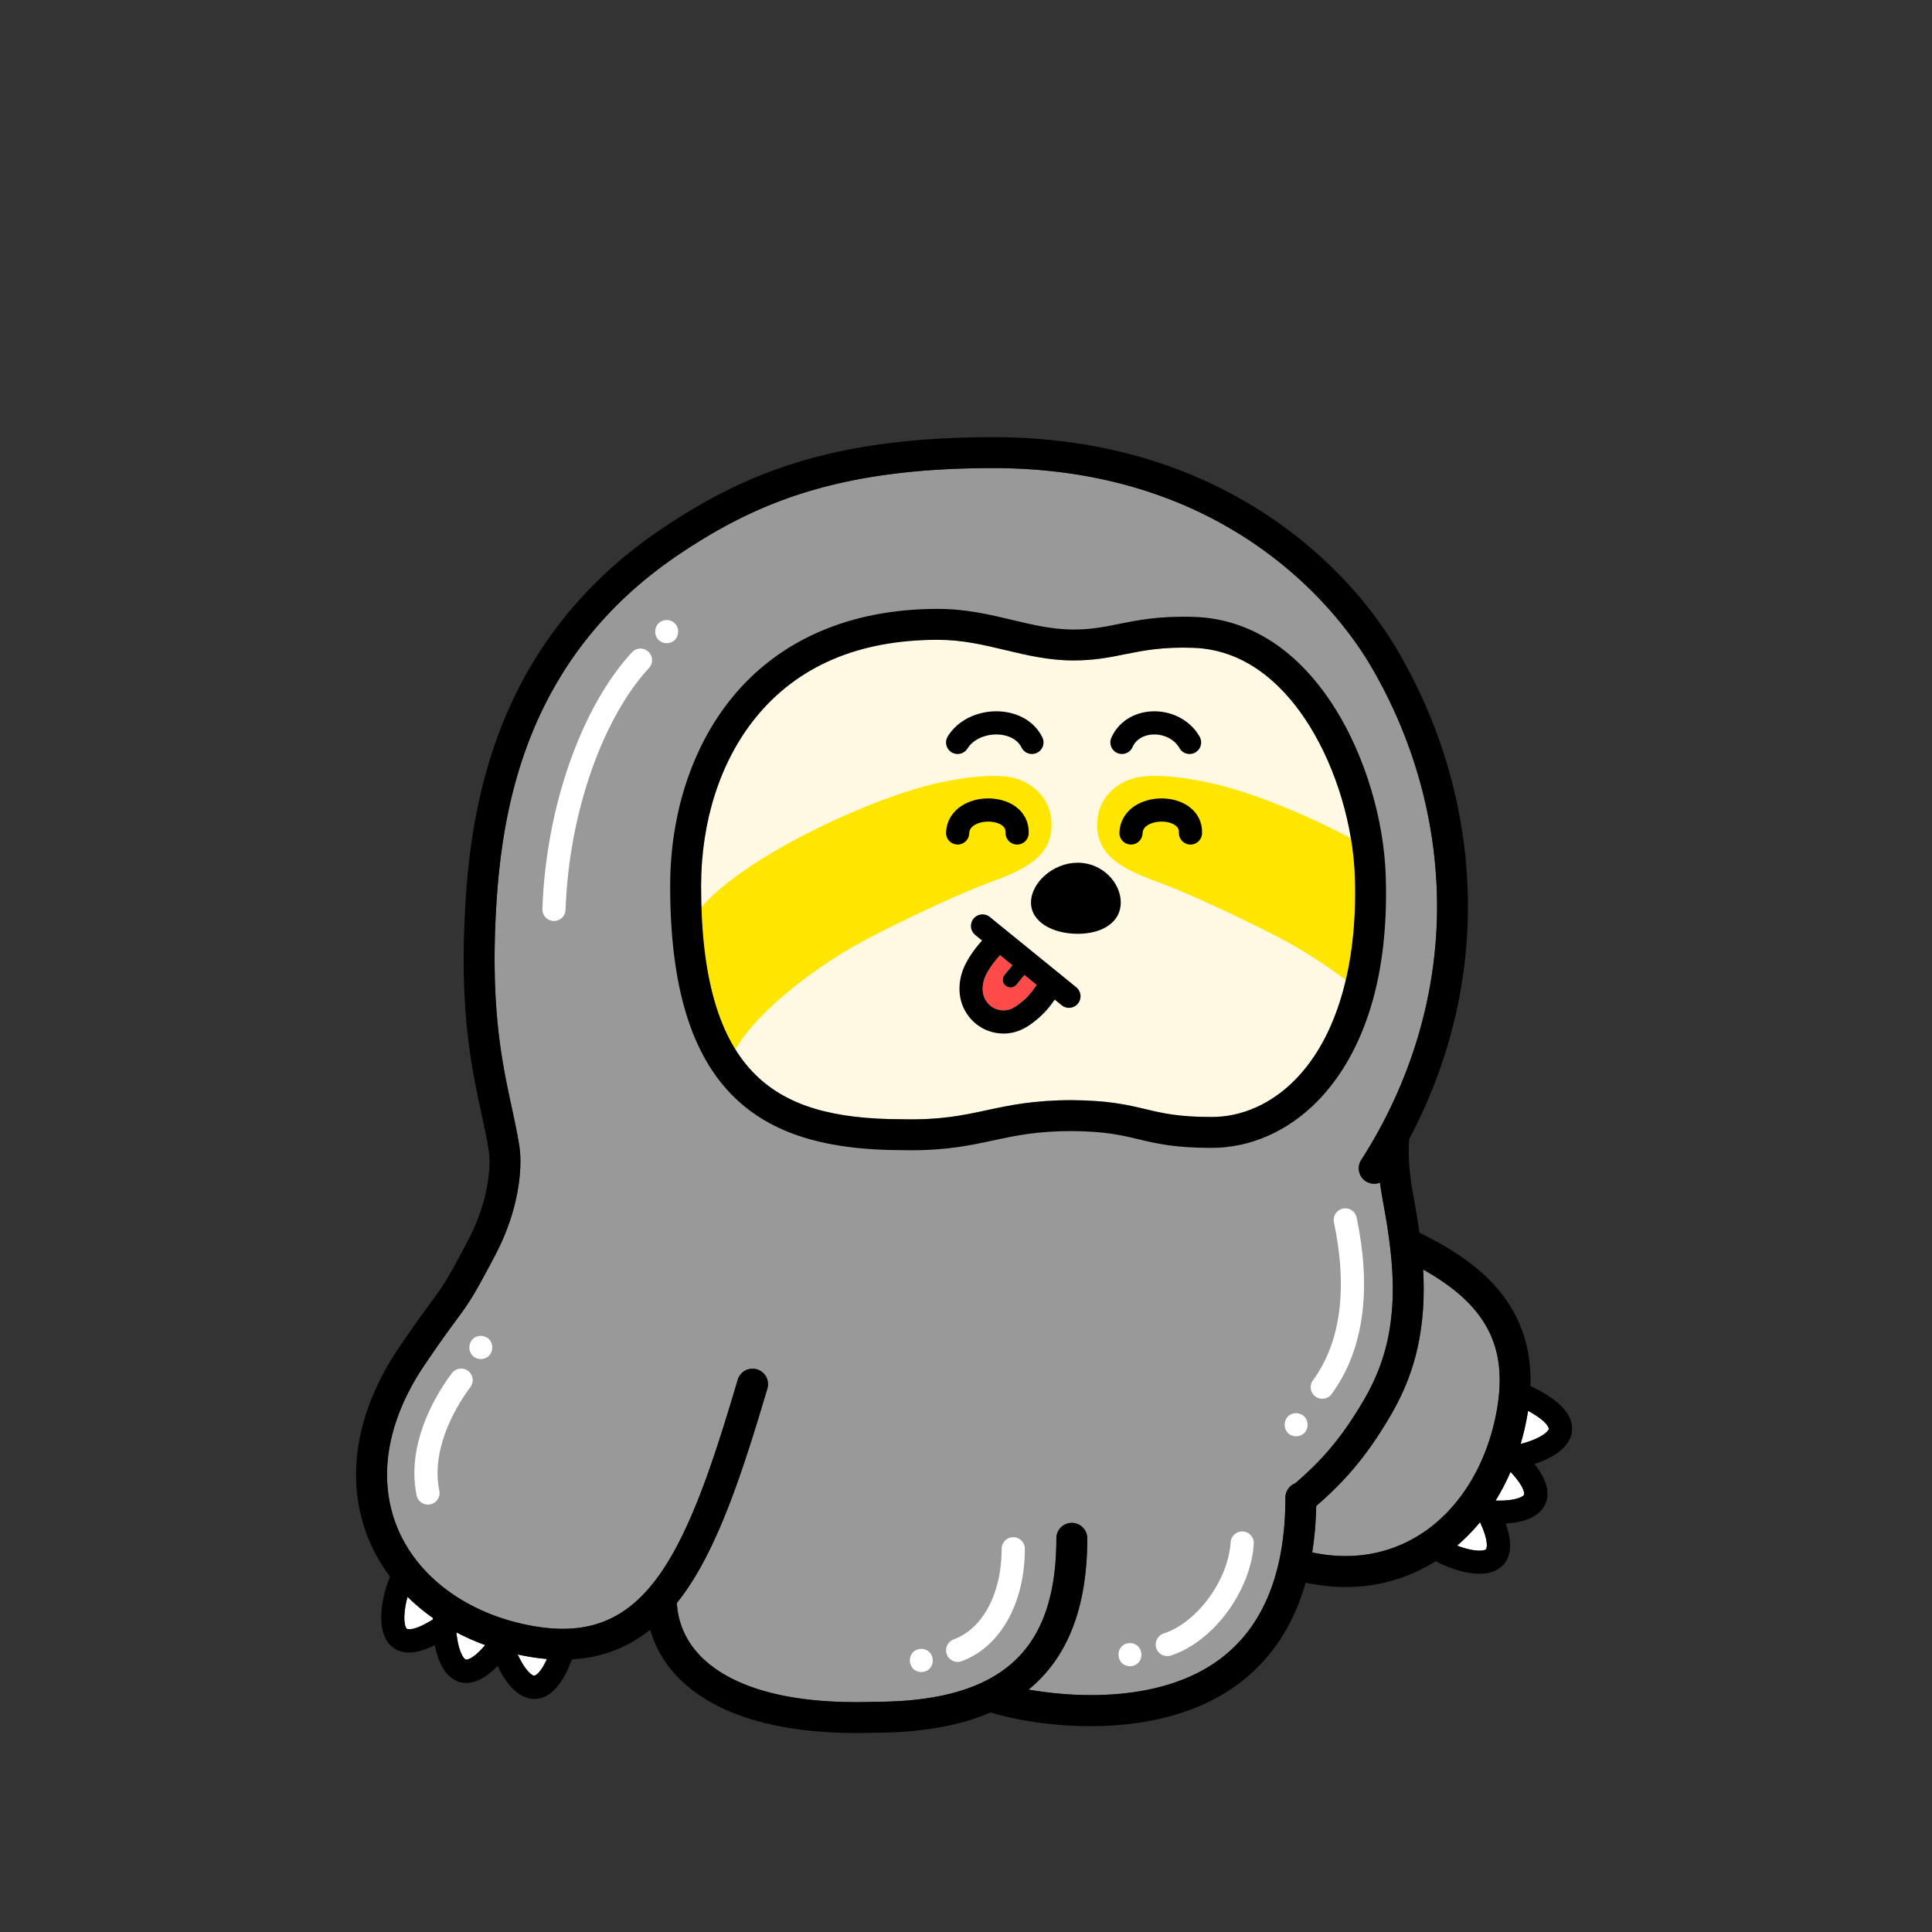 <svg xmlns="http://www.w3.org/2000/svg" xml:space="preserve" id="body" x="0" y="0" style="enable-background:new 0 0 1000 1000" version="1.1" viewBox="0 0 1000 1000"><rect x="0" y="0" width="1000" height="1000" fill="#333333" stroke="none"/><style type="text/css">.body-st0{fill:#fff}.body-st1{opacity:.5;fill:#fff;enable-background:new}.body-st2{fill:none;stroke:#fff;stroke-width:12;stroke-linecap:round;stroke-miterlimit:10}.pattern-st0{fill:#fff9e3}.pattern-st1{fill:#ffe600}.eye-st0{fill:none;stroke:#000;stroke-width:12;stroke-linecap:round;stroke-miterlimit:10}.mouth-st0{fill:#ff4a4a}</style><g><path d="M283.1 858.68c-3.83 8.49-6.58 8.64-6.62 8.67-1.23-.15-4.18-2.53-7.28-8.48-.44-.84-.84-1.68-1.22-2.52 1.89.41 3.79.79 5.72 1.12 3.2.56 6.33.95 9.4 1.21zM251.14 851.49c-7.06 8.28-10.07 7.51-10.1 7.5-1.12-.52-3.19-3.69-4.31-10.3-.22-1.29-.38-2.56-.49-3.79 4.73 2.49 9.71 4.7 14.9 6.59zM224.12 837.49l-.03.72c-10.64 6.72-13.53 4.85-13.56 4.82-.89-.85-1.84-4.52-.77-11.14.31-1.89.73-3.72 1.19-5.4 4.01 3.98 8.42 7.65 13.17 11zM766.06 787.88c5.29 11.41 3.07 14.04 3.04 14.06-.96.78-4.72 1.25-11.15-.66a52 52 0 0 1-3.77-1.29c4.28-3.66 8.24-7.7 11.88-12.11zM781.85 761.84c8.23 8.76 7 11.85 6.98 11.89-.66 1.04-4.07 2.69-10.77 2.96a52.2 52.2 0 0 1-3.96-.01c2.9-4.66 5.49-9.62 7.75-14.84zM790.92 730.25c10.96 5.95 10.74 9.37 10.74 9.41-.31 1.19-3.05 3.81-9.34 6.12a48.5 48.5 0 0 1-5.25 1.6c1.46-4.94 2.65-10.06 3.56-15.34.1-.6.19-1.2.29-1.79z" class="body-st0"/><path d="M736.6 657.11c32.67 18.27 43.84 39.87 38.26 72.2-4.92 28.47-19.52 52.21-40.06 65.12-16.39 10.3-35.51 13.39-55.61 9.1 1.21-7.56 1.91-15.57 2.09-24.02 13.92-12.13 25.41-24.61 38.18-46.32 10.32-17.54 15.58-34.6 17.07-55.3.47-6.53.5-13.37.07-20.78z" class="body-st1"/><path d="M743.82 468.04c.22 46.21-13.35 91.98-39.26 132.36-2.39 3.71-1.31 8.66 2.41 11.05a8.01 8.01 0 0 0 7.31.68c.61 4.7 1.34 8.67 1.85 11.44 4.12 22.27 5.48 38.67 4.44 53.18-1.3 18.11-5.9 33.02-14.9 48.33-11.85 20.14-22.08 31.25-35.25 42.66-2.98 1.17-5.1 4.06-5.1 7.45 0 38.76-11.44 66.9-34.02 83.66-29.61 21.98-73.12 20.22-98.9 15.67 20.34-16.63 30.37-42.63 30.37-78.28 0-4.42-3.59-8-8-8-4.42 0-8 3.58-8 8 0 28.72-6.89 49.29-21.05 62.88-15.25 14.63-39.24 21.74-73.34 21.74h-.27c-52.03 1.71-76.84-11.37-88.5-22.65-8.13-7.87-12.69-17.7-13.26-28.53 1.3-1.62 2.59-3.31 3.84-5.07 18.25-25.57 30.75-64.68 43-105.89 1.25-4.24-1.16-8.69-5.39-9.95a7.997 7.997 0 0 0-9.95 5.39c-11.84 39.86-23.87 77.59-40.68 101.16-16.51 23.13-36.47 31.27-64.75 26.39-33.19-5.73-59.52-24.52-70.44-50.24-10.9-25.71-5.91-56.04 14.07-85.41 7.99-11.76 12.65-18.09 16.06-22.72 6.7-9.11 8.73-11.86 20.28-33.81 12.12-23.03 14.24-44.86 12.38-56.56-1.05-6.59-2.45-13.09-3.94-19.99-4.92-22.78-11.05-51.14-8.01-103.22 3.12-53.36 16.36-130.39 95.1-183.12 39.77-26.63 82.55-44.36 162.08-44.36 125.22 0 181.05 77.95 195.17 101.84 22.45 37.96 34.43 80.81 34.65 123.92z" class="body-st1"/><path d="M792.15 717.4c8.41 3.97 24.31 12.72 21.14 25.21-1.9 7.46-10.49 12.39-19.04 15.17 5.24 6.63 9.35 15 4.74 22.33-3.62 5.76-11.61 8.03-19.62 8.49 2.82 7.97 4.01 17.21-2.71 22.66-2.91 2.36-6.74 3.3-10.89 3.3-7.74 0-16.58-3.25-22.64-6.48-14.19 8.88-29.97 13.37-46.57 13.37-6.81 0-13.75-.75-20.78-2.26-6.31 22.34-17.99 39.92-34.94 52.51-22.3 16.55-50.84 21.76-76.42 21.76-20.82 0-39.68-3.45-51.61-7.06-.04-.01-.07-.03-.11-.04-16.11 6.99-36.13 10.48-60.19 10.5-3.1.1-6.16.15-9.16.15-41.05 0-72.34-9.38-90.87-27.3-7.77-7.53-13.14-16.39-15.94-26.15-11.76 9.36-25.21 14.45-40.53 15.34-3.22 8.67-9.22 20.46-19.35 20.46-.53 0-1.07-.03-1.63-.1-7.64-.92-13.63-8.81-17.48-16.94-4.54 4.66-10.19 8.77-16.14 8.77-1.78 0-3.59-.37-5.4-1.21-6.18-2.85-9.45-10.48-10.94-18.38-4.24 2.16-8.95 3.85-13.37 3.85-3.44 0-6.7-1.02-9.44-3.62-8.33-7.93-4.42-26.11-.37-35.62-4.28-5.7-7.86-11.86-10.64-18.39-13.1-30.89-7.57-66.64 15.57-100.66 8.16-12 12.92-18.47 16.4-23.2 6.32-8.59 8.02-10.9 19.01-31.78 11-20.91 11.93-39.13 10.74-46.6-.98-6.15-2.34-12.45-3.78-19.12-5.13-23.73-11.51-53.27-8.34-107.53 1.42-24.3 5.13-60.93 20.89-98.24 16.74-39.62 44.09-72.34 81.28-97.25 42.19-28.25 87.41-47.06 170.98-47.06 50.46 0 95.87 12.09 134.97 35.94 30.63 18.69 56.9 44.88 73.98 73.75 23.89 40.41 36.64 86.05 36.86 131.99.21 42.01-10.25 83.63-30.4 121.61-.98 12.47 1.24 24.51 2.46 31.1 1.14 6.19 2.08 11.95 2.82 17.4 28.66 13.91 58.83 35.55 57.46 79.33zm9.51 22.26c0-.04.22-3.46-10.74-9.41-.1.59-.19 1.19-.29 1.79-.91 5.28-2.1 10.4-3.56 15.34 1.68-.41 3.46-.94 5.25-1.6 6.29-2.31 9.03-4.93 9.34-6.12zm-12.83 34.07c.02-.04 1.25-3.13-6.98-11.89-2.26 5.22-4.85 10.18-7.75 14.84 1.28.05 2.61.06 3.96.01 6.7-.27 10.11-1.92 10.77-2.96zm-13.97-44.42c5.58-32.33-5.59-53.93-38.26-72.2.43 7.41.4 14.25-.07 20.78-1.49 20.7-6.75 37.76-17.07 55.3-12.77 21.71-24.26 34.19-38.18 46.32-.18 8.45-.88 16.46-2.09 24.02 20.1 4.29 39.22 1.2 55.61-9.1 20.54-12.91 35.14-36.65 40.06-65.12zm-5.76 72.63c.03-.02 2.25-2.65-3.04-14.06-3.64 4.41-7.6 8.45-11.88 12.11 1.2.46 2.46.9 3.77 1.29 6.43 1.91 10.19 1.44 11.15.66zM704.56 600.4c25.91-40.38 39.48-86.15 39.26-132.36-.22-43.11-12.2-85.96-34.65-123.92-14.12-23.89-69.95-101.84-195.17-101.84-79.53 0-122.31 17.73-162.08 44.36-78.74 52.73-91.98 129.76-95.1 183.12-3.04 52.08 3.09 80.44 8.01 103.22 1.49 6.9 2.89 13.4 3.94 19.99 1.86 11.7-.26 33.53-12.38 56.56-11.55 21.95-13.58 24.7-20.28 33.81-3.41 4.63-8.07 10.96-16.06 22.72-19.98 29.37-24.97 59.7-14.07 85.41 10.92 25.72 37.25 44.51 70.44 50.24 28.28 4.88 48.24-3.26 64.75-26.39 16.81-23.57 28.84-61.3 40.68-101.16a7.997 7.997 0 0 1 9.95-5.39c4.23 1.26 6.64 5.71 5.39 9.95-12.25 41.21-24.75 80.32-43 105.89-1.25 1.76-2.54 3.45-3.84 5.07.57 10.83 5.13 20.66 13.26 28.53 11.66 11.28 36.47 24.36 88.5 22.65h.27c34.1 0 58.09-7.11 73.34-21.74 14.16-13.59 21.05-34.16 21.05-62.88 0-4.42 3.58-8 8-8 4.41 0 8 3.58 8 8 0 35.65-10.03 61.65-30.37 78.28 25.78 4.55 69.29 6.31 98.9-15.67 22.58-16.76 34.02-44.9 34.02-83.66 0-3.39 2.12-6.28 5.1-7.45 13.17-11.41 23.4-22.52 35.25-42.66 9-15.31 13.6-30.22 14.9-48.33 1.04-14.51-.32-30.91-4.44-53.18-.51-2.77-1.24-6.74-1.85-11.44a8.01 8.01 0 0 1-7.31-.68c-3.72-2.39-4.8-7.34-2.41-11.05zM276.48 867.35c.04-.03 2.79-.18 6.62-8.67-3.07-.26-6.2-.65-9.4-1.21-1.93-.33-3.83-.71-5.72-1.12.38.84.78 1.68 1.22 2.52 3.1 5.95 6.05 8.33 7.28 8.48zm-35.44-8.36c.03.01 3.04.78 10.1-7.5-5.19-1.89-10.17-4.1-14.9-6.59.11 1.23.27 2.5.49 3.79 1.12 6.61 3.19 9.78 4.31 10.3zm-16.95-20.78.03-.72c-4.75-3.35-9.16-7.02-13.17-11-.46 1.68-.88 3.51-1.19 5.4-1.07 6.62-.12 10.29.77 11.14.03.03 2.92 1.9 13.56-4.82z"/><g><path d="M286.742 470.697c1.786-52.465 20.304-102.584 44.767-129" class="body-st2"/><path d="M345.07 320.923c-7.926.241-7.905 11.738 0 12 7.927-.24 7.906-11.738 0-12z" class="body-st0"/><path d="M221.52 772.779c-4.651-22.401 7.281-45.222 17.149-58.408M696.32 631.443c7.148 33.963 4.356 64.378-11.909 86.563M524.458 801.664c0 25.053-10.814 45.893-28.776 52.53M642.966 798.664c-1.288 21.338-18.554 45.905-38.776 52.53" class="body-st2"/><path d="M476.87 853.445c-7.926.24-7.905 11.737.001 12 7.927-.241 7.906-11.738 0-12zM584.87 850.444c-7.926.241-7.905 11.738 0 12 7.927-.24 7.907-11.737 0-12zM670.87 731.444c-7.926.241-7.905 11.738 0 12 7.927-.24 7.907-11.737 0-12zM248.87 691.444c-7.926.241-7.905 11.738 0 12 7.927-.24 7.907-11.737 0-12z" class="body-st0"/></g></g><g><path d="M701.28 454.1c1.47 45.65-9.44 82.8-30.71 104.59-12.37 12.67-27.93 19.6-43.76 19.45-16.88 0-25.12-1.96-33.86-4.04-9.32-2.22-18.95-4.51-38.11-4.66-19.92 0-32.26 2.66-44.2 5.22-12.18 2.62-23.68 5.1-43.39 4.66h-.18c-36.11 0-59.43-6.98-75.63-22.64-19.22-18.57-28.56-50.63-28.56-98.04 0-33.64 9.95-64.51 28.01-86.92 21.7-26.92 53.48-40.56 94.47-40.56 12.77 0 23.56 2.58 34.99 5.31 11.06 2.64 22.5 5.37 35.36 5.37 10.7 0 18.73-1.62 26.49-3.19 9.44-1.9 19.22-3.88 35.4-3.35 29.69.97 49.18 22.59 60.31 40.55 13.78 22.25 22.51 51.5 23.37 78.25z" class="pattern-st0"/><g><path d="M451.439 484.609c17.699-9.087 45.13-22.133 61.882-28.255 17.933-6.554 33.337-13.968 30.64-33.528-1.53-11.093-10.9-18.532-20.397-20.432-11.155-2.232-30.59.758-44.672 4.512-34.655 9.24-93.646 37.127-115.832 62.601 1.046 32.044 6.846 56.386 17.596 73.69 11.533-20.342 43.53-44.596 70.783-58.588zM588.606 402.394c-9.498 1.9-18.867 9.34-20.397 20.432-2.697 19.56 12.707 26.974 30.64 33.528 16.751 6.122 44.183 19.168 61.882 28.255 11.737 6.026 24.352 13.959 35.837 22.66 3.71-15.83 5.338-33.724 4.712-53.169-.213-6.631-.913-13.416-2.05-20.21-22.79-12.106-47.732-22.125-65.953-26.984-14.08-3.754-33.517-6.744-44.671-4.512z" class="pattern-st1"/></g><path d="M717.27 453.59c2.06 64.14-18.03 98.63-35.25 116.28-15.44 15.81-35.07 24.38-55.27 24.27-18.69 0-28.25-2.27-37.5-4.47-8.84-2.11-17.19-4.09-34.47-4.23-18.16 0-29.14 2.36-40.77 4.86-11.6 2.5-23.56 5.07-42.33 5.07-1.52 0-3.08-.02-4.69-.05-39.99-.02-67.53-8.64-86.67-27.13-22.5-21.74-33.44-57.58-33.44-109.55 0-37.28 11.2-71.72 31.55-96.96 24.54-30.44 61.51-46.52 106.93-46.52 14.65 0 26.88 2.92 38.71 5.74 10.62 2.54 20.66 4.94 31.64 4.94 9.1 0 15.69-1.33 23.32-2.87 9.86-1.99 21.02-4.25 39.1-3.66 29.1.95 54.48 17.59 73.38 48.12 15.19 24.52 24.82 56.73 25.76 86.16zm-46.7 105.1c21.27-21.79 32.18-58.94 30.71-104.59-.86-26.75-9.59-56-23.37-78.25-11.13-17.96-30.62-39.58-60.31-40.55-16.18-.53-25.96 1.45-35.4 3.35-7.76 1.57-15.79 3.19-26.49 3.19-12.86 0-24.3-2.73-35.36-5.37-11.43-2.73-22.22-5.31-34.99-5.31-40.99 0-72.77 13.64-94.47 40.56-18.06 22.41-28.01 53.28-28.01 86.92 0 47.41 9.34 79.47 28.56 98.04 16.2 15.66 39.52 22.64 75.63 22.64h.18c19.71.44 31.21-2.04 43.39-4.66 11.94-2.56 24.28-5.22 44.2-5.22 19.16.15 28.79 2.44 38.11 4.66 8.74 2.08 16.98 4.04 33.86 4.04 15.83.15 31.39-6.78 43.76-19.45z"/></g><g><path d="M495.668 431.14c.592-15.839 31.39-15.839 30.799 0M585.393 431.14c.592-15.839 31.39-15.839 30.799 0M615.714 384.268c-7.474-13.176-28.85-13.77-35 0M495.668 384.268c8.212-13.176 31.698-13.77 38.456 0" class="eye-st0"/></g><g><path d="M530.26 504.65c2.12 1.73 4.23 3.44 6.31 5.13-2.3 3.52-4.68 6.3-7.23 8.42-4.36 3.62-7.37 5.33-11.73 4.6-3.69-.62-6.67-3.03-8.17-6.64-1.25-2.99-1.01-7.25.6-10.87 1.47-3.27 4.36-7.35 7.61-10.88 2.1 1.72 4.24 3.45 6.39 5.2l-4.08 4.98a4 4 0 0 0 .56 5.63c.74.61 1.64.9 2.53.9 1.16 0 2.31-.5 3.1-1.46l4.11-5.01z" class="mouth-st0"/><path d="M557.08 511.01c2.57 2.1 2.95 5.88.85 8.45a5.98 5.98 0 0 1-4.65 2.2c-1.33 0-2.68-.44-3.79-1.36-1.16-.94-2.35-1.92-3.57-2.91-2.76 4.06-5.7 7.36-8.9 10.03-3.3 2.74-9.07 7.54-17.52 7.54-1.24 0-2.53-.1-3.87-.32-7.73-1.29-14.18-6.47-17.26-13.85-2.55-6.08-2.28-13.71.72-20.4 2.19-4.89 5.78-9.75 9.23-13.57-1.21-.98-2.4-1.96-3.55-2.89a6.002 6.002 0 0 1-.85-8.45c2.1-2.56 5.88-2.94 8.44-.85 6.67 5.46 14.46 11.78 22.25 18.1 7.87 6.39 15.74 12.78 22.47 18.28zm-20.51-1.23c-2.08-1.69-4.19-3.4-6.31-5.13l-4.11 5.01c-.79.96-1.94 1.46-3.1 1.46-.89 0-1.79-.29-2.53-.9a4 4 0 0 1-.56-5.63l4.08-4.98c-2.15-1.75-4.29-3.48-6.39-5.2-3.25 3.53-6.14 7.61-7.61 10.88-1.61 3.62-1.85 7.88-.6 10.87 1.5 3.61 4.48 6.02 8.17 6.64 4.36.73 7.37-.98 11.73-4.6 2.55-2.12 4.93-4.9 7.23-8.42z"/></g><path d="M533.642 467.139c0-10.162 11.359-20.601 24.19-20.601s22.275 10.439 22.275 20.6-9.445 16.2-22.275 16.2-24.19-6.037-24.19-16.2Z"/></svg>